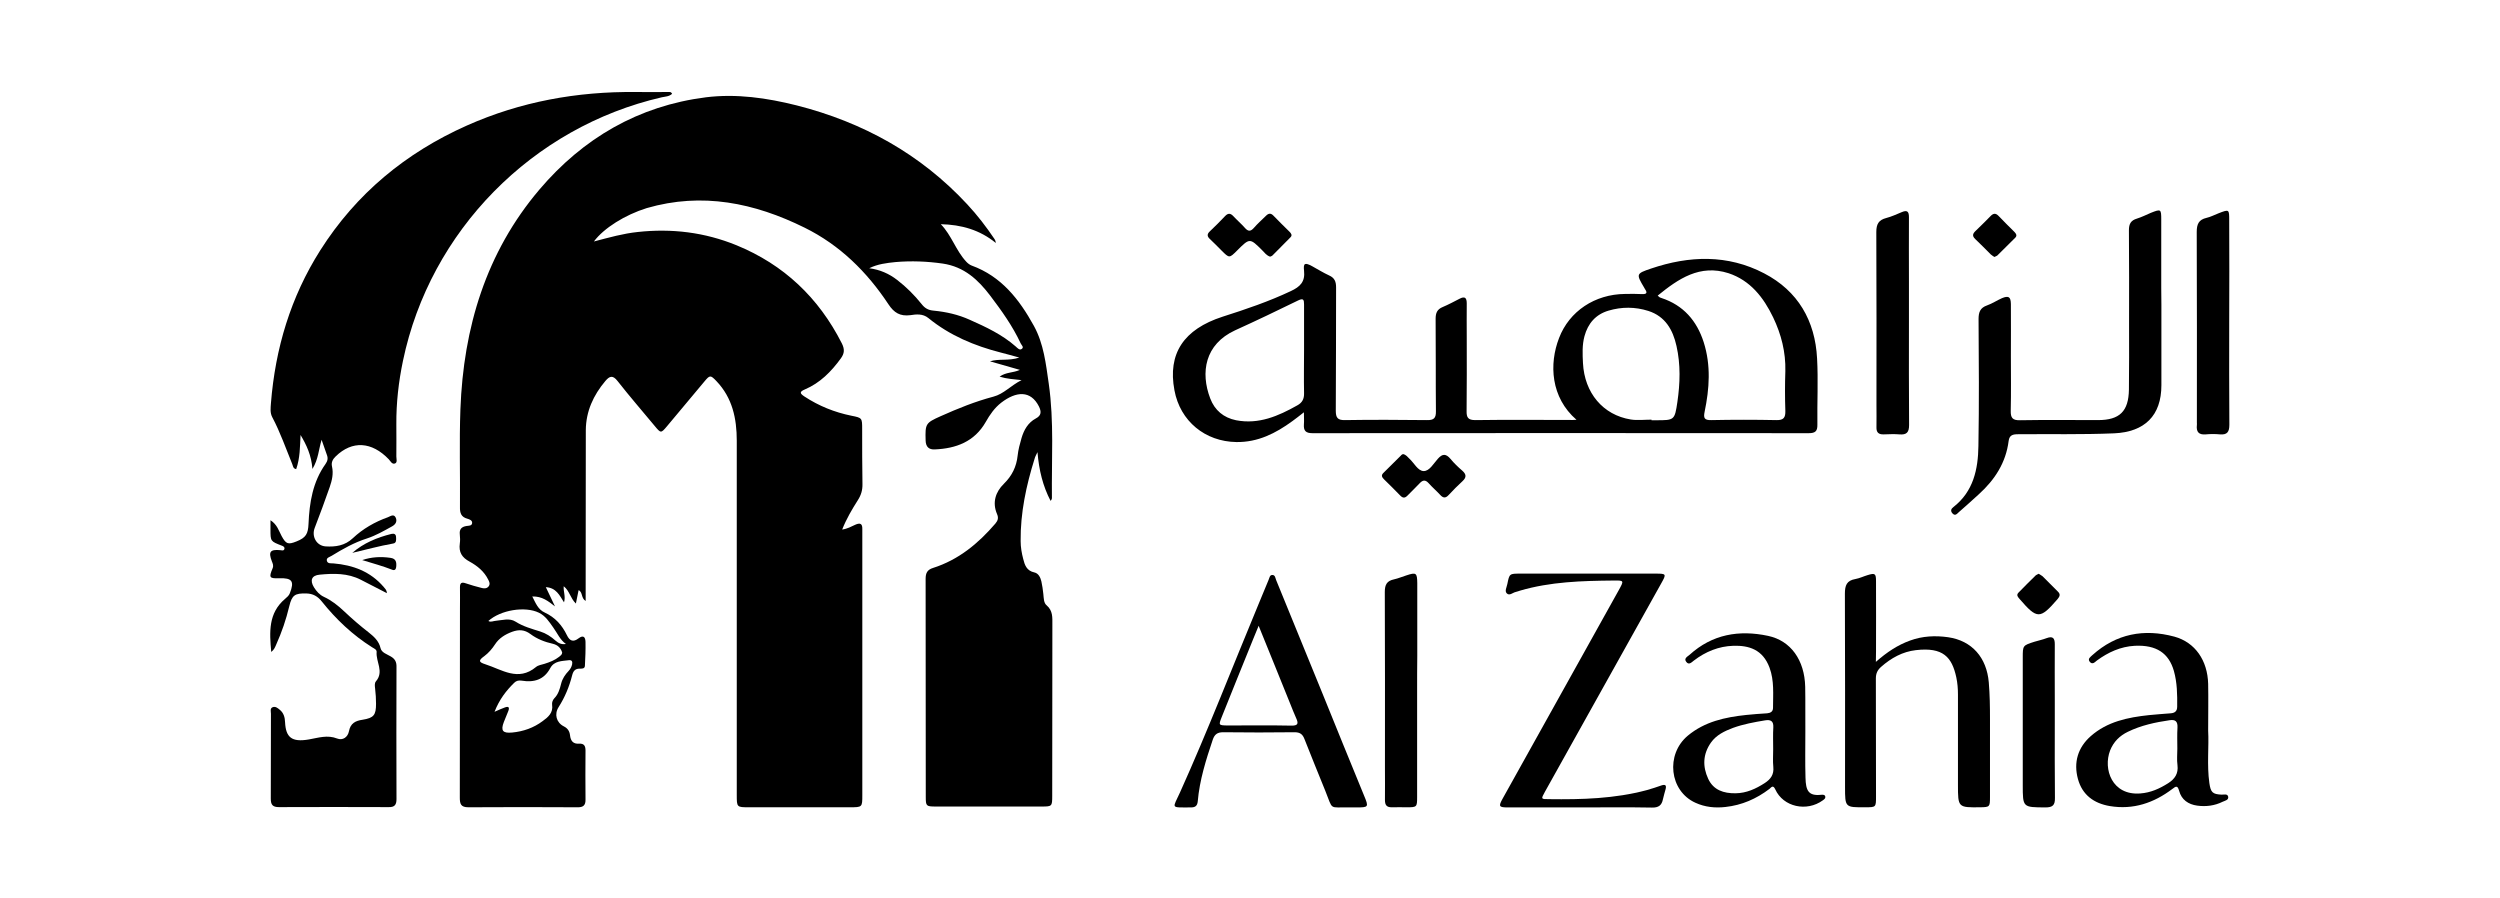 <?xml version="1.0" encoding="utf-8"?>
<!-- Generator: Adobe Illustrator 27.7.0, SVG Export Plug-In . SVG Version: 6.00 Build 0)  -->
<svg version="1.1" id="Layer_1" xmlns="http://www.w3.org/2000/svg" xmlns:xlink="http://www.w3.org/1999/xlink" x="0px" y="0px"
	 viewBox="0 0 1662.7 597.5" style="enable-background:new 0 0 1662.7 597.5;" xml:space="preserve">
<g>
	<path d="M395,160.6c10.3-2.7,19.5-5.3,29.1-6.3c22.7-2.5,44.6,0.2,65.7,8.8c31.5,12.9,54.7,34.9,70.1,65.3c1.9,3.8,1.8,6.6-0.7,10
		c-6.4,8.8-13.8,16.3-23.9,20.6c-3.8,1.6-3.3,2.7-0.3,4.7c9.6,6.3,20,10.5,31.3,12.8c7.1,1.4,7.1,1.5,7.1,8.9
		c0,12.2,0,24.3,0.2,36.5c0.1,4-0.9,7.4-3.1,10.8c-3.8,6-7.5,12.2-10.4,19.5c3.5-0.5,6.1-2,8.7-3.2c3.1-1.4,4.8-0.9,4.7,2.8
		c0,1.2,0,2.3,0,3.5c0,57.8,0,115.7,0,173.5c0,8.1,0,8.1-8.4,8.1c-22.3,0-44.7,0-67,0c-8.1,0-8.1,0-8.1-8.3c0-78.5,0-157,0-235.5
		c0-14.7-2.9-28.5-13.5-39.6c-4-4.2-4.4-4.1-8,0.2c-8.3,10-16.7,19.9-25,29.9c-3.9,4.6-4,4.6-8-0.2c-8.3-10-16.8-19.8-24.8-30
		c-3.2-4.1-5.3-3.3-8.1,0c-8,9.5-12.9,20.2-13,32.7c-0.1,35.7-0.1,71.3-0.1,107c0,2,0,4,0,6.6c-3.2-1.9-1.8-5.9-4.7-7.2
		c-0.6,2.7-1.1,5.4-1.8,8.9c-3.7-3.5-4.2-8.5-8.1-11.5c-0.3,3.6,1.4,6.8,0.2,10.7c-3-4.7-5.2-9.7-12.1-10.1
		c2.2,4.5,4.1,8.6,6.1,12.8c-4.4-3.4-8.5-6.8-15.1-6.6c2.2,4.3,3.8,8.7,8.3,10.7c6.9,3.2,11.5,8.4,14.7,15c1.9,4,4.3,4.8,7.7,2.2
		c3.3-2.5,4.6-0.9,4.7,2.3c0.1,5.3-0.1,10.6-0.4,15.9c-0.1,2.1-2.1,1.9-3.5,1.9c-3.1,0-4.3,1.7-5,4.5c-1.9,7.5-4.8,14.5-9,21.1
		c-3,4.7-1.5,10.3,3.5,12.8c2.6,1.3,3.8,3.3,4.1,5.9c0.4,3.8,2.1,5.9,6.1,5.6c3.4-0.2,4.2,1.7,4.2,4.6c-0.1,10.8-0.1,21.7,0,32.5
		c0.1,3.9-1.5,5.3-5.4,5.2c-24.2-0.1-48.3-0.2-72.5,0c-5,0-5.7-2.2-5.7-6.4c0.1-42,0.1-84,0.1-126c0-4.7,0.1-9.3,0-14
		c0-2.8,1.1-3.5,3.7-2.6c3.6,1.2,7.3,2.3,11,3.2c1.7,0.4,3.4,0.3,4.5-1.3c1-1.5,0.3-3-0.4-4.3c-2.7-5.5-7.3-9.2-12.4-12
		c-5.1-2.7-7.3-6.3-6.5-12c0.3-2,0.2-4,0-6c-0.4-3.5,1.1-5.2,4.6-5.7c1.3-0.2,3.5,0,3.6-2c0.1-1.8-1.8-2.4-3.1-2.8
		c-4.2-1.1-5.1-3.8-5-7.8c0.2-21.7-0.5-43.4,0.3-65c2-54.2,17-104.3,52.6-146.2c29-34.1,65.8-55.6,110.7-61.3
		c20.3-2.5,40.5,0.4,60.4,5.4c44,11.2,82.3,32.3,113.4,65.8c6.7,7.2,12.7,15,18.2,23.2c0.4,0.6,0.7,1.4,0.8,2.5
		c-10.6-8.7-22.9-12.2-36.6-12.5c7.2,7.4,10,17.5,16.9,24.9c1,1.1,2.3,2.1,3.6,2.6c19.8,7.2,31.7,22.5,41.4,40.1
		c6.6,12,8,25.4,9.9,38.5c3.6,25.2,1.8,50.6,2.1,75.9c0,0.6-0.2,1.3-0.9,2c-5.1-9.8-7.7-20.3-8.7-32.4c-0.9,1.9-1.6,3.1-1.9,4.3
		c-5.6,17.9-9.5,36.1-9.3,54.9c0,4,0.7,8,1.7,11.8c1,4.1,2.3,7.9,7.4,9c2.8,0.6,4.1,3.4,4.7,6c0.6,2.7,1,5.6,1.3,8.4
		c0.3,2.7,0.2,5.9,2.2,7.5c4.2,3.6,3.8,8.1,3.8,12.8c-0.1,38-0.1,76-0.1,114c0,6.9-0.2,7-7,7c-23.5,0-47,0-70.5,0
		c-6.3,0-6.6-0.3-6.6-6.4c0-48.3,0-96.7-0.1-145c0-3.9,1.1-6.1,5-7.3c16.9-5.4,30-16.2,41.4-29.5c1.7-2,2.2-3.8,1.1-6.3
		c-3.3-7.7-1-14.7,4.5-20.1c5.4-5.3,8.4-11.3,9.2-18.8c0.4-3.9,1.5-7.9,2.6-11.7c1.6-5.4,4.3-10.2,9.5-13c3.8-2,3.7-4.6,2.1-7.9
		c-5.5-11-15.2-10.2-25.1-2.6c-4.4,3.4-7.6,8-10.3,12.8c-7.5,13.2-19.8,17.7-33.9,18.3c-3.8,0.2-6-1.6-6.1-6
		c-0.3-11-0.1-11.6,10-16.1c11.4-5.1,23-9.8,35.1-13c6.9-1.8,11.4-7.3,18.7-11c-5.5-0.6-9.7-0.8-14.6-2.3c4.3-3.1,8.8-2.4,13.5-4.5
		c-7.2-2-13.5-3.9-19.9-5.7c6.1-1.9,12.3-0.1,19.5-2.5c-4.8-1.3-8.5-2.4-12.2-3.3c-17.6-4.5-34.1-11.4-48.3-23
		c-3.7-3-8.1-2.5-11.9-1.9c-6.9,0.9-10.9-1.6-14.6-7.2c-14.3-21.6-32.3-39.4-55.8-51c-33.4-16.5-68.1-23.7-105-13
		C415.7,142.9,401.6,151.7,395,160.6z M578.1,178.4c7,0.9,13.2,3.6,18.6,7.8c6.1,4.7,11.5,10.1,16.3,16.1c2.1,2.7,4.4,4,7.9,4.3
		c8.3,0.8,16.4,2.6,24.1,6.1c10.8,4.8,21.5,9.8,30.6,17.8c1.1,1,2.5,2.6,3.9,1.6c1.8-1.2-0.2-2.6-0.7-3.8
		c-5.3-11.4-12.6-21.6-20.1-31.5c-8.1-10.7-17.4-19.4-31.7-21.5c-10.5-1.5-20.9-1.9-31.4-1C589.7,174.9,583.7,175.6,578.1,178.4z
		 M328.9,473.4c3-1.3,4.9-2.2,6.9-2.9c2.4-0.9,3.2-0.1,2.3,2.3c-1,2.5-2,4.9-3,7.4c-2.2,5.7-0.8,7.6,5.5,7
		c7.4-0.7,14.3-3.1,20.3-7.6c3.7-2.7,7.1-5.5,6.3-10.9c-0.2-1.5,0.4-3.1,1.4-4.2c2.7-2.7,3.7-6.2,4.6-9.8c0.8-3.3,2.7-6.1,5-8.5
		c1.2-1.3,1.9-2.6,2.3-4.3c0.4-1.9-0.2-3.1-2.2-2.8c-4.6,0.6-9.7,0.4-12.3,5.2c-4.2,7.9-10.9,9.7-19,8.4c-2-0.3-3.6,0-5,1.4
		C336.6,459.4,332.1,465.2,328.9,473.4z M373.9,434c-0.9-3-2.9-5-6.1-5.8c-5.4-1.2-10.6-3.2-15-6.5c-4-3-7.8-3.1-12.2-1.5
		c-4.6,1.7-8.7,4.2-11.4,8.4c-1.9,2.9-4.2,5.6-7,7.7c-4,2.9-4.1,4,0.6,5.5c11,3.5,21.8,11.7,33.7,1.8c1.4-1.2,3.7-1.5,5.6-2.1
		c3.5-1.1,6.9-2.4,9.8-4.7C372.8,436,373.8,435.5,373.9,434z M376.4,428.3c-4-2.8-5.7-7.2-8.4-10.9c-2.7-3.8-5.2-7.8-9.6-9.9
		c-9.2-4.5-25.5-1.8-33.6,5.5c1.6,1,3.2,0,4.8-0.1c4.4-0.4,9.3-2,13.2,0.5c5.2,3.3,10.8,4.8,16.5,6.6c3.8,1.2,7.2,3.4,10.2,6.1
		C371.4,427.8,373.6,428.8,376.4,428.3z"/>
	<path d="M257.3,394.5c-6.1-3.1-11.8-6-17.3-8.9c-8.7-4.5-18.1-4.3-27.4-3.4c-5.4,0.5-6.6,3.8-3.8,8.4c1.7,2.7,3.7,5,6.7,6.4
		c5,2.3,9.4,5.8,13.4,9.6c5.2,4.9,10.6,9.6,16.3,14c3.5,2.8,6.8,5.7,7.9,10.5c0.7,3,4.3,4,6.8,5.5c2.8,1.6,3.9,3.7,3.8,6.9
		c-0.1,29.3-0.1,58.7,0,88c0,3.8-1.3,5.4-5.2,5.3c-24.3-0.1-48.7-0.1-73,0c-4.2,0-5.4-1.6-5.4-5.6c0.1-18.8,0-37.7,0.1-56.5
		c0-1.5-0.8-3.7,1.3-4.4c1.7-0.6,3.2,0.6,4.5,1.7c2.7,2.1,3.5,5.2,3.6,8.4c0.5,9.9,4.3,13.4,15.8,11.4c6.4-1.1,12.3-3.2,18.9-0.6
		c3.6,1.4,7-0.8,7.8-4.9c1-5.2,4.2-6.9,9-7.6c7.5-1.2,9-3.1,9-10.6c0-3.3-0.2-6.7-0.6-10c-0.2-1.7-0.5-3.7,0.5-4.9
		c5.6-6.5-0.1-13.1,0.5-19.6c0.1-1.6-1.7-2.3-3-3.1c-13-8.2-23.9-18.5-33.5-30.5c-2.7-3.4-5.9-5.2-10.2-5.3
		c-7.7-0.2-9.6,1.1-11.4,8.5c-2.1,8.8-5,17.3-8.7,25.5c-0.7,1.6-1.3,3.4-3.3,4.9c-1.2-13.3-2-25.8,9.2-35.3c1.2-1.1,2.6-2.1,3.2-3.8
		c3.1-7.9,1.5-10.2-7-9.9c-6.6,0.2-7.1-0.4-4.5-6.6c0.8-1.8,0.1-3.2-0.5-4.7c-2.4-6.3-1.1-8,5.5-7.4c1.1,0.1,2.6,0.7,2.9-1
		c0.2-1-0.8-1.7-1.8-2c-7.5-2.9-7.5-2.9-7.5-10.7c0-1.8,0-3.6,0-6.2c4.5,2.9,5.5,7,7.4,10.5c2.9,5.3,4.2,5.9,9.9,3.6
		c6.3-2.5,7.7-5,8-11.7c0.6-14.1,2.8-27.9,11.3-39.8c1.4-2,1.8-3.8,0.9-6.1c-1.1-3-2.1-6-3.5-10c-2,6.6-2.1,12.8-6.1,19.4
		c-0.7-9.1-3.9-15.9-7.9-22.6c-0.4,7.7-0.3,15.3-2.9,22.7c-2.1-0.3-2.1-2.1-2.6-3.3c-4.3-10.5-8-21.2-13.3-31.2
		c-1.6-3-1.1-6.2-0.9-9.3c2.9-36.5,13.1-70.6,32.8-101.7c23.9-37.7,56.9-64.9,97.5-83c35.7-15.9,73.3-22.7,112.3-22.3
		c7.2,0.1,14.3,0,21.5,0c0.9,0,2-0.3,2.7,1.2c-1.9,1.8-4.4,1.8-6.8,2.3C354.1,84.5,286,153.5,268,240c-2.9,13.9-4.5,27.9-4.4,42.1
		c0.1,7.2,0,14.3,0,21.5c0,1.6,0.8,3.9-0.8,4.6c-2,0.9-3.1-1.5-4.2-2.7c-11.4-11.9-24.4-12.6-35.3-2c-2,1.9-3.1,4-2.5,6.7
		c1.1,4.8,0,9.3-1.5,13.7c-3.2,9.1-6.5,18.2-10,27.2c-2.2,5.7,1.2,11.9,7.3,12.3c6.6,0.4,12.8-0.5,18-5.4c6.7-6.3,14.7-10.9,23.4-14
		c1.6-0.6,3.9-2.5,5.2,0.3c1.1,2.5-0.1,4.5-2.5,5.8c-5.4,3-10.8,6.1-16.6,8c-8.5,2.7-16.1,7-23.6,11.6c-1.3,0.8-3.6,1.2-3.1,3.3
		c0.5,2,2.7,1.6,4.3,1.7c13.1,1.1,24.7,5.4,33.5,15.7C255.9,391.4,257.2,392.1,257.3,394.5z"/>
	<path d="M1048.5,279.2c-17.2-14.9-18.3-37.1-11.6-54.4c6.8-17.8,23.8-29.1,43.8-29.3c3.8-0.1,7.7-0.1,11.5,0.1
		c3.3,0.1,3.4-1.1,1.8-3.4c-0.2-0.3-0.4-0.6-0.5-0.9c-5.4-9.1-5.4-9.3,4.6-12.7c25.4-8.6,50.9-9.5,75.2,3.2
		c22.5,11.7,33.9,31.5,35.2,56.6c0.8,14.6,0,29.3,0.2,44c0.1,4.4-1.4,5.7-5.8,5.7c-110-0.1-220-0.1-330,0c-4.5,0-6-1.6-5.7-5.9
		c0.2-2.3,0-4.6,0-8c-3.1,2.4-5.3,4.2-7.7,5.9c-11.1,8.1-22.9,14.1-37.2,13.9c-20.8-0.3-37.4-13.9-41.2-34.4
		c-4.6-24.4,6.1-40.6,32.1-49c15.4-4.9,30.7-10.1,45.3-17c6.2-2.9,9.6-6.2,8.8-13.5c-0.6-5.2,0.6-5.6,5.3-3.1
		c3.8,2.1,7.5,4.4,11.4,6.2c3.6,1.6,4.6,4.1,4.6,7.9c-0.1,27.3,0,54.7-0.2,82c0,4.7,1.2,6.4,6.1,6.3c18.2-0.3,36.3-0.2,54.5,0
		c4.5,0.1,6.1-1.2,6-5.9c-0.2-20.5,0-41-0.2-61.5c0-3.8,1-6.3,4.7-7.8c3.8-1.6,7.5-3.6,11.2-5.5c3.6-1.9,4.8-0.6,4.8,3.1
		c-0.1,7.7,0,15.3,0,23c0,16.2,0.1,32.3-0.1,48.5c-0.1,4.4,1,6.1,5.8,6.1c20.8-0.3,41.7-0.1,62.5-0.1
		C1045.1,279.4,1046.4,279.3,1048.5,279.2z M1102.5,196.6c0.6,0.6,0.8,0.8,1.1,1c0.4,0.2,0.9,0.5,1.4,0.6
		c14.6,4.8,23.5,15.1,28.1,29.4c4.9,15.4,3.8,30.9,0.6,46.3c-0.8,4-0.3,5.6,4.4,5.5c14.5-0.3,29-0.3,43.4,0c4.8,0.1,6-1.7,5.9-6.1
		c-0.3-8.8-0.3-17.6,0-26.5c0.3-12.6-2.7-24.4-8.1-35.7c-6.4-13.3-15.2-24.6-29.7-29.4C1130.5,175.6,1116.3,185.4,1102.5,196.6z
		 M1098.4,279.1c0,0.1,0,0.3,0,0.4c1,0,2,0,3,0c12.2,0,12.4,0,14.2-12.2c1.8-12.4,2.2-24.8-0.6-37.2c-2.4-10.8-7.5-19.7-18.7-23.3
		c-8.8-2.8-17.7-2.8-26.5-0.2c-8.5,2.5-13.7,8.5-16,17c-1.6,5.9-1.3,11.9-1,17.9c1,19.8,13.3,34.5,31.8,37.5
		C1089,279.7,1093.7,279.1,1098.4,279.1z M867.3,232.5c0-10,0-20,0-30c0-3.1-0.4-4.4-3.9-2.7c-13.9,6.8-27.9,13.5-42,19.9
		c-20.1,9.3-23.1,28-16.5,45.3c3,7.9,8.9,12.8,17.2,14.5c15.1,2.9,28.1-2.8,40.7-9.9c3.3-1.8,4.6-4.3,4.5-8.1
		C867.1,251.8,867.3,242.2,867.3,232.5z"/>
	<path d="M1437.5,202.7c0,17.8,0,35.6,0,53.5c0,20.3-11.2,31.1-31.4,32c-21.3,0.9-42.6,0.4-63.9,0.6c-3.4,0-5.8,0.5-6.3,4.5
		c-1.8,14.4-9.2,25.8-19.8,35.4c-4.4,4-8.9,8.1-13.4,12c-1.2,1.1-2.4,2.7-4.2,0.7c-1.4-1.6-0.9-3,0.7-4.2
		c13.3-10.3,16.4-25.2,16.6-40.6c0.5-28.1,0.3-56.3,0.1-84.4c0-4.6,1.1-7.5,5.7-9.1c3.4-1.2,6.5-3.3,9.9-4.8
		c4.4-1.8,5.8-0.9,5.9,3.9c0.1,11.5,0,23,0,34.5c0,12.2,0.2,24.3-0.1,36.5c-0.1,4.7,1.2,6.4,6.1,6.3c17.3-0.3,34.6-0.1,52-0.1
		c14.3,0,20.3-5.8,20.5-20.3c0.2-14.3,0.1-28.6,0.1-43c0-21,0.1-42-0.1-63c0-4.2,1.3-6.5,5.3-7.7c3.2-1,6.2-2.5,9.2-3.8
		c6.8-2.7,7-2.6,7,4.5c0,15.2,0,30.3,0,45.5C1437.5,195.4,1437.5,199.1,1437.5,202.7z"/>
	<path d="M1247.6,440.2c7.4-6.5,14.5-11.2,22.8-14.2c8.2-3,16.7-3.4,25.2-2.2c16,2.3,25.7,13.6,27.1,30c0.7,8.2,0.8,16.3,0.8,24.4
		c0,17.3,0,34.7,0,52c0,6.4-0.2,6.6-6.3,6.7c-15,0.2-15,0.2-15-15c0-20,0-40,0-60c0-3.9-0.3-7.6-1.1-11.4
		c-2.9-13.5-8.8-20.2-26.9-18.1c-8.8,1-16.4,5.2-23.1,11.1c-2.5,2.2-3.5,4.5-3.5,7.7c0.1,26.2,0.1,52.3,0.1,78.5
		c0,7.2,0,7.2-7.2,7.2c-13.4,0.1-13.4,0.1-13.4-13.5c0-42.8,0.1-85.7-0.1-128.5c0-5.6,1.2-8.8,7-9.8c2.8-0.5,5.4-1.8,8.1-2.6
		c4.9-1.5,5.6-1.1,5.6,4c0.1,15.7,0,31.3,0,47C1247.7,435.3,1247.6,437.1,1247.6,440.2z"/>
	<path d="M1050.8,537c-16,0-32,0-48,0c-5.9,0-6.3-0.7-3.4-5.9c25.7-46.1,51.4-92.2,77.1-138.4c3.7-6.7,3.8-6.7-3.7-6.6
		c-20.8,0.2-41.6,0.8-61.8,6.7c-1,0.3-1.9,0.7-2.9,0.9c-2,0.4-4.2,2.8-6,0.9c-1.5-1.5,0-4.1,0.4-6.2c1.4-6.9,1.4-6.9,8.7-6.9
		c30,0,60,0,90,0c7,0,7.2,0.2,3.7,6.4c-25.8,46.3-51.6,92.5-77.4,138.7c-2.7,4.9-2.7,4.9,2.8,4.9c21.8,0.3,43.6-0.3,64.9-6
		c3.4-0.9,6.7-2.1,10-3.2c2.3-0.7,3.2-0.1,2.6,2.4c-0.6,2.3-1.3,4.5-1.8,6.8c-0.8,4.1-2.9,5.7-7.3,5.6
		C1082.8,536.8,1066.8,537,1050.8,537z"/>
	<path d="M897.5,537c-13.9-0.3-10.7,2.3-16.1-11.1c-4.6-11.4-9.3-22.8-13.8-34.3c-1.2-3.2-2.9-4.6-6.6-4.6
		c-15.8,0.2-31.7,0.2-47.5,0c-3.8,0-5.7,1.4-6.9,4.9c-4.5,13.4-8.8,26.9-10,41.1c-0.3,3-1.7,4-4.5,4c-14.1,0-12.2,1-7.2-10.2
		c18.6-41.3,34.9-83.6,52.3-125.4c2.2-5.2,4.3-10.5,6.5-15.7c0.6-1.3,0.7-3.3,2.5-3.3c1.9,0,2,2,2.5,3.3
		c10.3,25.1,20.5,50.2,30.8,75.4c9.2,22.7,18.4,45.4,27.7,68c3.2,7.7,3.1,7.9-5.2,7.9C900.5,537,899,537,897.5,537z M837.1,416.2
		c-1.6,3.8-2.7,6.4-3.7,9c-7,17.3-14,34.5-20.9,51.8c-2.1,5.3-2,5.4,3.8,5.5c14.1,0,28.3-0.2,42.4,0.1c4.7,0.1,5-1.4,3.3-5.1
		c-1.4-3-2.5-6.1-3.8-9.2C851.3,451.3,844.5,434.3,837.1,416.2z"/>
	<path d="M1200.7,486.7c0,10.2-0.2,20.3,0.1,30.5c0.2,8.7,2,12.3,10.4,11.4c1.1-0.1,2.6-0.2,2.8,1.4c0.1,1.1-0.9,1.7-1.7,2.3
		c-10.7,7.8-26.3,4.4-31.6-7.3c-1.5-3.3-2.7-1.3-3.9-0.3c-8.7,6.6-18.3,10.8-29.2,12c-6.9,0.8-13.7,0.1-20-2.8
		c-17.3-7.8-20-32.1-5.1-44.6c11.3-9.4,24.8-12.3,38.9-13.8c4.6-0.5,9.3-0.8,13.9-1.1c2.3-0.2,3.9-1.2,3.9-3.6c0-9,0.9-18-2.3-26.7
		c-4.5-12.2-13.8-14.9-24.1-14.6c-9.7,0.3-18.5,3.9-26.2,9.8c-1.5,1.1-3.3,3.3-5.1,0.9c-1.8-2.3,0.8-3.5,2.2-4.7
		c15.1-13.7,32.9-16.7,52.2-12.6c15.1,3.2,24.3,16.1,24.7,33.9C1200.8,466.7,1200.6,476.7,1200.7,486.7
		C1200.6,486.7,1200.6,486.7,1200.7,486.7z M1179.3,498.2c0-4.8-0.2-9.7,0.1-14.5c0.2-4.2-1.8-5.2-5.5-4.6c-7.2,1.2-14.4,2.5-21.3,5
		c-5.6,2.1-11.1,4.7-14.7,9.8c-5.4,7.7-5.6,15.9-1.8,24.1c3.5,7.5,10.3,9.7,18.2,9.6c7.3-0.1,13.5-3,19.4-6.8
		c4-2.6,6.2-5.7,5.7-10.7C1179,506.2,1179.3,502.2,1179.3,498.2z"/>
	<path d="M1468.6,485.9c0.6,10.6-0.9,22.8,0.8,34.9c0.9,6.2,2.1,7.4,8.1,7.7c1.5,0.1,3.9-0.8,4.4,1.3c0.5,2.3-2.1,2.7-3.6,3.4
		c-5.4,2.7-11.2,3.4-17,2.6c-5.9-0.8-10.4-3.9-12-9.8c-1-3.6-2-3.3-4.5-1.3c-12.3,9.3-26,14-41.6,11.4c-10.6-1.8-18.3-7.4-21.2-18
		c-3-11-0.1-20.9,8.5-28.5c11-9.7,24.7-12.5,38.8-14c4.8-0.5,9.6-0.8,14.4-1.2c2.6-0.2,4.3-1.3,4.3-4.4c0.1-8,0-16-2.2-23.8
		c-3.4-11.8-11.6-17.4-26-16.7c-9.4,0.5-17.7,4.3-25.2,9.8c-1.3,1-2.9,3-4.7,0.9c-1.7-2.1,0.5-3.3,1.7-4.5
		c15.9-14.3,34.4-17.7,54.5-12.3c13.9,3.8,22.1,15.9,22.5,31.4C1468.8,464.7,1468.6,474.5,1468.6,485.9z M1448.1,497.9
		c0-4.7-0.2-9.3,0.1-14c0.2-4-1.3-5.5-5.2-4.9c-9.6,1.4-19,3.4-27.8,7.7c-5.4,2.6-9.5,6.6-11.8,12.4c-4.8,12.4,1.3,30.1,20.1,28.6
		c6.9-0.5,12.8-3.2,18.5-6.8c4.4-2.8,6.9-6.4,6.2-12C1447.7,505.3,1448.1,501.6,1448.1,497.9z"/>
	<path d="M942.5,459.3c0,23.6,0,47.3,0,70.9c0,6.5-0.2,6.7-6.7,6.7c-3.3,0-6.7-0.1-10,0c-3.5,0.1-4.7-1.4-4.7-4.8
		c0.1-7.2,0-14.3,0-21.5c0-39,0.1-77.9-0.1-116.9c0-4.9,1.4-7.4,6.2-8.4c2.8-0.6,5.4-1.8,8.1-2.6c6.6-2.2,7.2-1.7,7.3,5.1
		c0,16.2,0,32.3,0,48.5C942.5,444,942.5,451.6,942.5,459.3z"/>
	<path d="M1482.6,214.1c0,22.8-0.1,45.6,0.1,68.4c0,4.7-1.4,6.8-6.2,6.4c-3.1-0.3-6.3-0.3-9.5,0c-4.7,0.4-6.4-1.7-5.9-6.2
		c0.1-0.5,0-1,0-1.5c0-42.3,0.1-84.6-0.1-126.9c0-5.2,1.3-8.2,6.5-9.4c2.7-0.6,5.3-2,7.9-3c7.2-2.8,7.2-2.8,7.2,4.7
		C1482.7,169.1,1482.7,191.6,1482.6,214.1z"/>
	<path d="M1269.6,214.2c0,22.8-0.1,45.6,0.1,68.5c0,4.9-1.7,6.6-6.4,6.2c-3.5-0.3-7-0.1-10.5,0c-3.4,0.1-4.9-1.3-4.8-4.7
		c0.1-5,0-10,0-15c0-38.3,0.1-76.6-0.1-114.9c0-5.3,1.6-8,6.6-9.3c3.5-0.9,6.9-2.5,10.3-3.9c3.5-1.5,4.8-0.6,4.8,3.3
		c-0.1,14.2,0,28.3,0,42.5C1269.6,195.9,1269.6,205,1269.6,214.2z"/>
	<path d="M1366.6,480.3c0,16.8-0.1,33.6,0.1,50.4c0.1,4.8-1.5,6.3-6.3,6.3c-15.1-0.1-15.1,0.1-15.1-14.9c0-28.3,0-56.6,0-84.8
		c0-8,0-8,7.8-10.5c2.7-0.8,5.5-1.4,8.1-2.4c4.1-1.5,5.4,0,5.4,4c-0.1,12.3,0,24.6,0,36.9C1366.6,470.4,1366.6,475.3,1366.6,480.3z"
		/>
	<path d="M933.1,302c2.1,0.4,3,1.9,4.2,3c3.2,2.9,5.7,8.2,9.5,8.3c3.9,0.1,6.6-5,9.5-8.2c3.1-3.5,5.4-3.4,8.4,0.1
		c2.3,2.8,5,5.4,7.8,7.8c2.7,2.4,3,4.4,0.2,7c-3.2,2.9-6.2,6-9.2,9.2c-2.1,2.3-3.7,2.1-5.7-0.1c-2.5-2.7-5.3-5.1-7.7-7.8
		c-2.1-2.3-3.8-2.1-5.8,0c-2.6,2.8-5.4,5.4-8.1,8.2c-1.8,1.9-3.2,1.9-5,0c-3.5-3.6-7-7.1-10.6-10.6c-1.3-1.3-2.3-2.6-0.6-4.3
		c3.9-3.9,7.8-7.8,11.7-11.6C932.1,302.4,932.7,302.2,933.1,302z"/>
	<path d="M844.7,170.7c-2.4-0.8-3.6-2.6-5.1-4.1c-8.4-8.4-8.4-8.4-16.8,0c-5.2,5.2-5.2,5.2-10.4,0c-2.6-2.6-5.1-5.2-7.8-7.7
		c-1.8-1.7-1.9-3.2,0-5c3.5-3.3,6.9-6.7,10.2-10.2c1.9-2,3.5-2,5.4,0c2.5,2.7,5.3,5.1,7.7,7.8c2.1,2.4,3.7,2.7,6,0.1
		c2.5-2.9,5.4-5.4,8.1-8.1c1.8-1.8,3.3-1.8,5,0c3.5,3.6,7,7.1,10.6,10.6c1.1,1.1,2.1,2.4,0.6,3.8c-3.9,4-7.9,8-11.9,12
		C845.8,170.4,845.1,170.5,844.7,170.7z"/>
	<path d="M1326.4,170.9c-0.9-0.6-1.7-1.1-2.4-1.7c-3.4-3.4-6.8-6.9-10.3-10.2c-2.1-2-1.8-3.5,0.2-5.4c3.4-3.2,6.6-6.5,9.9-9.8
		c1.8-1.9,3.4-2.3,5.4-0.2c3.4,3.6,7,7.1,10.5,10.6c1.2,1.2,2,2.5,0.6,3.9c-4,4-8,8-12,11.9C1327.8,170.4,1327.1,170.5,1326.4,170.9
		z"/>
	<path d="M1355.9,381.6c0.8,0.6,1.8,1,2.5,1.6c3.4,3.4,6.8,6.8,10.2,10.2c1.9,1.8,1.4,3.2-0.2,5.1c-11.6,13.4-13.5,13.4-25.1,0
		c-1.1-1.3-2.5-2.6-0.9-4.3c3.8-3.9,7.7-7.8,11.6-11.6C1354.5,382.2,1355.2,382,1355.9,381.6z"/>
	<path d="M234.3,367.7c7.6-6.6,16.5-10.2,26-12.6c1.8-0.4,3,0.1,3.1,2c0.1,1.8,0.4,4.1-2,4.4C252.3,363.1,243.4,365.6,234.3,367.7z"
		/>
	<path d="M240.9,372.5c6.2-2.1,12.4-2.4,18.7-1.5c3.9,0.5,4.2,3,3.9,6.1c-0.2,1.7-1.1,2.5-2.7,1.8
		C254.4,376.4,247.7,374.6,240.9,372.5z"/>
</g>
</svg>
